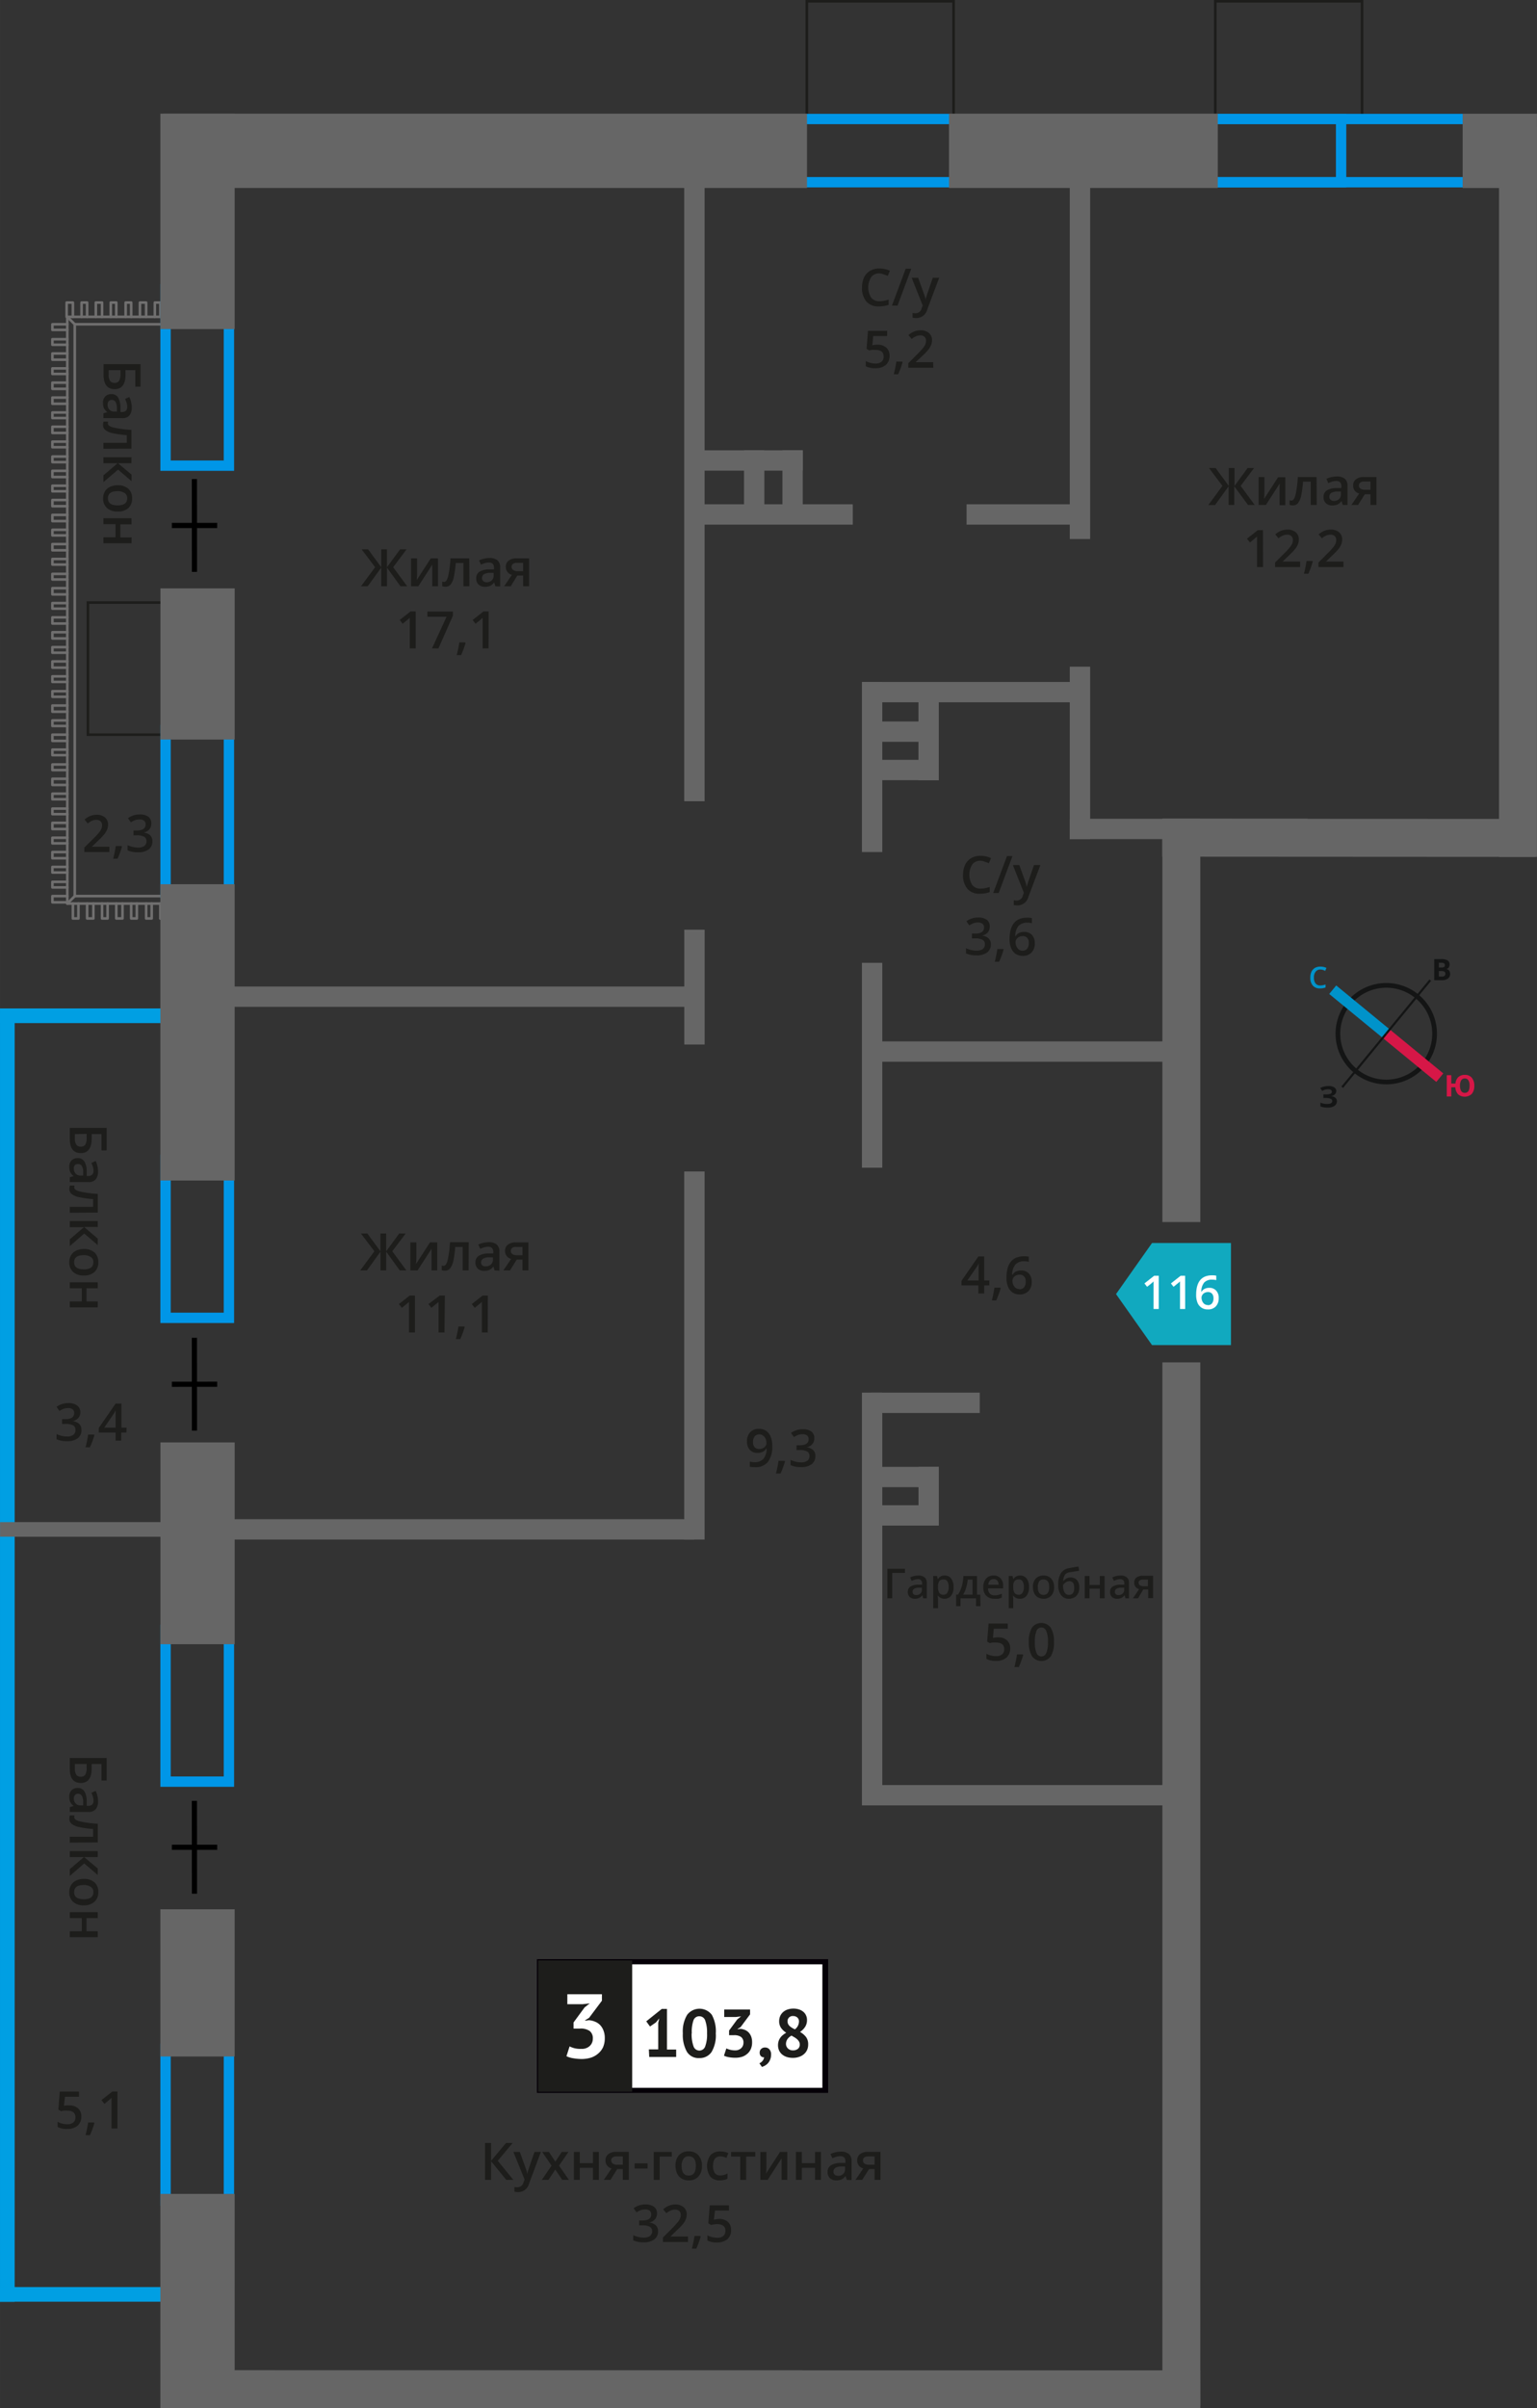 <svg xmlns="http://www.w3.org/2000/svg" width="104.82mm" height="164.21mm" viewBox="0 0 297.12 465.47">
  <rect x="0" y="0" width="297.12" height="465.47" fill="#333333" stroke="none"/>
  <defs>
    <style>
      .cls-1, .cls-12, .cls-13, .cls-14, .cls-2, .cls-3 {
        fill: none;
      }

      .cls-1, .cls-10 {
        stroke: #1d1d1b;
      }

      .cls-1, .cls-12, .cls-13, .cls-14, .cls-2 {
        stroke-miterlimit: 10;
      }

      .cls-1, .cls-10, .cls-3 {
        stroke-width: 0.5px;
      }

      .cls-2 {
        stroke: #000;
      }

      .cls-3 {
        stroke: #706f6f;
        stroke-linecap: round;
        stroke-linejoin: round;
      }

      .cls-4 {
        fill: #0096e7;
      }

      .cls-5 {
        fill: #009fe3;
      }

      .cls-6 {
        fill: #666;
      }

      .cls-10, .cls-7 {
        fill: #1d1d1b;
      }

      .cls-8 {
        fill: #fff;
      }

      .cls-9 {
        fill: #050007;
      }

      .cls-10 {
        stroke-miterlimit: 22.93;
      }

      .cls-11 {
        fill: #11a9bf;
        fill-rule: evenodd;
      }

      .cls-12 {
        stroke: #141515;
        stroke-width: 0.91px;
      }

      .cls-13 {
        stroke: #0093ca;
      }

      .cls-13, .cls-14 {
        stroke-width: 2.13px;
      }

      .cls-14 {
        stroke: #d61747;
      }

      .cls-15 {
        fill: #141515;
      }

      .cls-16 {
        fill: #0093ca;
      }

      .cls-17 {
        fill: #d61747;
      }
    </style>
  </defs>
  <g id="text">
    <g>
      <rect class="cls-1" x="237.73" y="-2.55" width="22.77" height="28.37" transform="translate(237.48 260.75) rotate(-90)"/>
      <rect class="cls-1" x="158.77" y="-2.55" width="22.77" height="28.37" transform="translate(158.52 181.79) rotate(-90)"/>
      <rect class="cls-1" x="12.07" y="121.38" width="25.54" height="15.69" transform="translate(-104.38 154.07) rotate(-90)"/>
      <g>
        <line class="cls-2" x1="37.59" y1="366.01" x2="37.58" y2="348.07"/>
        <line class="cls-2" x1="41.99" y1="357.04" x2="33.22" y2="357.04"/>
      </g>
      <g>
        <line class="cls-2" x1="37.59" y1="276.51" x2="37.58" y2="258.57"/>
        <line class="cls-2" x1="41.99" y1="267.54" x2="33.22" y2="267.55"/>
      </g>
      <g>
        <line class="cls-2" x1="37.59" y1="110.53" x2="37.58" y2="92.59"/>
        <line class="cls-2" x1="41.99" y1="101.56" x2="33.22" y2="101.56"/>
      </g>
      <g>
        <line class="cls-3" x1="31.01" y1="174.64" x2="29.32" y2="174.64"/>
        <line class="cls-3" x1="28.24" y1="174.64" x2="26.45" y2="174.64"/>
        <line class="cls-3" x1="25.37" y1="174.64" x2="23.68" y2="174.64"/>
        <line class="cls-3" x1="22.49" y1="174.64" x2="20.8" y2="174.64"/>
        <line class="cls-3" x1="19.72" y1="174.64" x2="18.04" y2="174.64"/>
        <line class="cls-3" x1="16.85" y1="174.64" x2="15.16" y2="174.64"/>
        <line class="cls-3" x1="14.08" y1="174.64" x2="13.01" y2="174.64"/>
        <polyline class="cls-3" points="13.01 174.4 13.01 174.64 14.45 173.2 31.36 173.2"/>
        <line class="cls-3" x1="13.01" y1="173.2" x2="13.01" y2="171.52"/>
        <line class="cls-3" x1="13.01" y1="170.44" x2="13.01" y2="168.64"/>
        <line class="cls-3" x1="13.01" y1="167.56" x2="13.01" y2="165.88"/>
        <line class="cls-3" x1="13.01" y1="164.68" x2="13.01" y2="163"/>
        <line class="cls-3" x1="13.01" y1="161.92" x2="13.01" y2="160.24"/>
        <line class="cls-3" x1="13.01" y1="159.04" x2="13.01" y2="157.36"/>
        <line class="cls-3" x1="13.01" y1="156.28" x2="13.01" y2="154.48"/>
        <line class="cls-3" x1="13.01" y1="153.4" x2="13.01" y2="151.72"/>
        <line class="cls-3" x1="13.01" y1="150.52" x2="13.01" y2="148.84"/>
        <line class="cls-3" x1="13.01" y1="147.76" x2="13.01" y2="145.96"/>
        <line class="cls-3" x1="13.01" y1="144.88" x2="13.01" y2="143.2"/>
        <line class="cls-3" x1="13.01" y1="142" x2="13.01" y2="140.32"/>
        <line class="cls-3" x1="13.01" y1="139.24" x2="13.01" y2="137.56"/>
        <line class="cls-3" x1="13.01" y1="136.36" x2="13.01" y2="134.68"/>
        <line class="cls-3" x1="13.01" y1="133.6" x2="13.01" y2="131.8"/>
        <line class="cls-3" x1="13.01" y1="130.72" x2="13.01" y2="129.04"/>
        <line class="cls-3" x1="13.01" y1="127.84" x2="13.01" y2="126.16"/>
        <line class="cls-3" x1="13.01" y1="125.08" x2="13.01" y2="123.4"/>
        <line class="cls-3" x1="13.01" y1="122.2" x2="13.01" y2="120.52"/>
        <line class="cls-3" x1="13.01" y1="119.32" x2="13.01" y2="117.64"/>
        <line class="cls-3" x1="13.01" y1="116.56" x2="13.01" y2="114.88"/>
        <line class="cls-3" x1="13.01" y1="113.68" x2="13.01" y2="112"/>
        <line class="cls-3" x1="13.01" y1="110.92" x2="13.01" y2="109.12"/>
        <line class="cls-3" x1="13.01" y1="108.04" x2="13.01" y2="106.36"/>
        <line class="cls-3" x1="13.01" y1="105.16" x2="13.01" y2="103.48"/>
        <line class="cls-3" x1="13.01" y1="102.4" x2="13.01" y2="100.72"/>
        <line class="cls-3" x1="13.01" y1="99.52" x2="13.01" y2="97.84"/>
        <line class="cls-3" x1="13.01" y1="96.64" x2="13.01" y2="94.96"/>
        <line class="cls-3" x1="13.01" y1="93.88" x2="13.01" y2="92.2"/>
        <line class="cls-3" x1="13.01" y1="91" x2="13.01" y2="89.32"/>
        <line class="cls-3" x1="13.01" y1="88.24" x2="13.01" y2="86.44"/>
        <line class="cls-3" x1="13.01" y1="85.36" x2="13.01" y2="83.68"/>
        <line class="cls-3" x1="13.01" y1="82.48" x2="13.01" y2="80.8"/>
        <line class="cls-3" x1="13.01" y1="79.72" x2="13.01" y2="78.04"/>
        <line class="cls-3" x1="13.01" y1="76.84" x2="13.01" y2="75.16"/>
        <line class="cls-3" x1="13.01" y1="73.96" x2="13.01" y2="72.28"/>
        <line class="cls-3" x1="13.01" y1="71.2" x2="13.01" y2="69.52"/>
        <line class="cls-3" x1="13.01" y1="68.32" x2="13.01" y2="66.64"/>
        <line class="cls-3" x1="13.01" y1="65.56" x2="13.01" y2="63.76"/>
        <line class="cls-3" x1="13.01" y1="62.68" x2="13.01" y2="61.24"/>
        <polyline class="cls-3" points="13.01 61.24 14.45 62.68 14.45 173.2"/>
        <line class="cls-3" x1="14.08" y1="61.24" x2="15.76" y2="61.24"/>
        <line class="cls-3" x1="16.85" y1="61.24" x2="18.53" y2="61.24"/>
        <line class="cls-3" x1="19.72" y1="61.24" x2="21.41" y2="61.24"/>
        <line class="cls-3" x1="22.49" y1="61.24" x2="24.28" y2="61.24"/>
        <line class="cls-3" x1="25.37" y1="61.24" x2="27.04" y2="61.24"/>
        <line class="cls-3" x1="28.24" y1="61.24" x2="29.93" y2="61.24"/>
        <line class="cls-3" x1="31.01" y1="61.24" x2="31.37" y2="61.24"/>
        <line class="cls-3" x1="31.37" y1="62.68" x2="14.45" y2="62.68"/>
        <line class="cls-3" x1="31.01" y1="177.52" x2="31.37" y2="177.52"/>
        <polyline class="cls-3" points="31.36 174.64 31 174.64 31 177.52"/>
        <polyline class="cls-3" points="28.25 177.52 29.32 177.52 29.32 174.64 28.25 174.64 28.25 177.52"/>
        <polyline class="cls-3" points="25.36 177.52 26.45 177.52 26.45 174.64 25.36 174.64 25.36 177.52"/>
        <polyline class="cls-3" points="22.48 177.52 23.68 177.52 23.68 174.64 22.48 174.64 22.48 177.52"/>
        <polyline class="cls-3" points="19.73 177.52 20.8 177.52 20.8 174.64 19.73 174.64 19.73 177.52"/>
        <polyline class="cls-3" points="16.84 177.52 18.05 177.52 18.05 174.64 16.84 174.64 16.84 177.52"/>
        <polyline class="cls-3" points="14.09 177.52 15.16 177.52 15.16 174.64 14.09 174.64 14.09 177.52"/>
        <polyline class="cls-3" points="10.13 173.2 10.13 174.4 13.01 174.4 13.01 173.2 10.13 173.2"/>
        <polyline class="cls-3" points="10.13 170.44 10.13 171.52 13.01 171.52 13.01 170.44 10.13 170.44"/>
        <polyline class="cls-3" points="10.13 167.56 10.13 168.64 13.01 168.64 13.01 167.56 10.13 167.56"/>
        <polyline class="cls-3" points="10.13 164.68 10.13 165.88 13.01 165.88 13.01 164.68 10.13 164.68"/>
        <polyline class="cls-3" points="10.13 161.92 10.13 163 13.01 163 13.01 161.92 10.13 161.92"/>
        <polyline class="cls-3" points="10.13 159.04 10.13 160.24 13.01 160.24 13.01 159.04 10.13 159.04"/>
        <polyline class="cls-3" points="10.13 156.28 10.13 157.36 13.01 157.36 13.01 156.28 10.13 156.28"/>
        <polyline class="cls-3" points="10.13 153.4 10.13 154.48 13.01 154.48 13.01 153.4 10.13 153.4"/>
        <polyline class="cls-3" points="10.13 150.52 10.13 151.72 13.01 151.72 13.01 150.52 10.13 150.52"/>
        <polyline class="cls-3" points="10.13 147.76 10.13 148.84 13.01 148.84 13.01 147.76 10.13 147.76"/>
        <polyline class="cls-3" points="10.13 144.88 10.13 145.96 13.01 145.96 13.01 144.88 10.13 144.88"/>
        <polyline class="cls-3" points="10.13 142 10.13 143.2 13.01 143.2 13.01 142 10.13 142"/>
        <polyline class="cls-3" points="10.13 139.24 10.13 140.32 13.01 140.32 13.01 139.24 10.13 139.24"/>
        <polyline class="cls-3" points="10.13 136.36 10.13 137.56 13.01 137.56 13.01 136.36 10.13 136.36"/>
        <polyline class="cls-3" points="10.13 133.6 10.13 134.68 13.01 134.68 13.01 133.6 10.13 133.6"/>
        <polyline class="cls-3" points="10.13 130.72 10.13 131.8 13.01 131.8 13.01 130.72 10.13 130.72"/>
        <polyline class="cls-3" points="10.13 127.84 10.13 129.04 13.01 129.04 13.01 127.84 10.13 127.84"/>
        <polyline class="cls-3" points="10.13 125.08 10.13 126.16 13.01 126.16 13.01 125.08 10.13 125.08"/>
        <polyline class="cls-3" points="10.13 122.2 10.13 123.4 13.01 123.4 13.01 122.2 10.13 122.2"/>
        <polyline class="cls-3" points="10.13 119.32 10.13 120.52 13.01 120.52 13.01 119.32 10.13 119.32"/>
        <polyline class="cls-3" points="10.13 116.56 10.13 117.64 13.01 117.64 13.01 116.56 10.13 116.56"/>
        <polyline class="cls-3" points="10.13 113.68 10.13 114.88 13.01 114.88 13.01 113.68 10.13 113.68"/>
        <polyline class="cls-3" points="10.13 110.92 10.13 112 13.01 112 13.01 110.92 10.13 110.92"/>
        <polyline class="cls-3" points="10.13 108.04 10.13 109.12 13.01 109.12 13.01 108.04 10.13 108.04"/>
        <polyline class="cls-3" points="10.13 105.16 10.13 106.36 13.01 106.36 13.01 105.16 10.13 105.16"/>
        <polyline class="cls-3" points="10.13 102.4 10.13 103.48 13.01 103.48 13.01 102.4 10.13 102.4"/>
        <polyline class="cls-3" points="10.13 99.52 10.13 100.72 13.01 100.72 13.01 99.52 10.13 99.52"/>
        <polyline class="cls-3" points="10.13 96.64 10.13 97.84 13.01 97.84 13.01 96.64 10.13 96.64"/>
        <polyline class="cls-3" points="10.13 93.88 10.13 94.96 13.01 94.96 13.01 93.88 10.13 93.88"/>
        <polyline class="cls-3" points="10.13 91 10.13 92.2 13.01 92.2 13.01 91 10.13 91"/>
        <polyline class="cls-3" points="10.13 88.24 10.13 89.32 13.01 89.32 13.01 88.24 10.13 88.24"/>
        <polyline class="cls-3" points="10.13 85.36 10.13 86.44 13.01 86.44 13.01 85.36 10.13 85.36"/>
        <polyline class="cls-3" points="10.13 82.48 10.13 83.68 13.01 83.68 13.01 82.48 10.13 82.48"/>
        <polyline class="cls-3" points="10.13 79.72 10.13 80.8 13.01 80.8 13.01 79.72 10.13 79.72"/>
        <polyline class="cls-3" points="10.13 76.84 10.13 78.04 13.01 78.04 13.01 76.84 10.13 76.84"/>
        <polyline class="cls-3" points="10.13 73.96 10.13 75.16 13.01 75.16 13.01 73.96 10.13 73.96"/>
        <polyline class="cls-3" points="10.13 71.2 10.13 72.28 13.01 72.28 13.01 71.2 10.13 71.2"/>
        <polyline class="cls-3" points="10.13 68.32 10.13 69.52 13.01 69.52 13.01 68.32 10.13 68.32"/>
        <polyline class="cls-3" points="10.13 65.56 10.13 66.64 13.01 66.64 13.01 65.56 10.13 65.56"/>
        <polyline class="cls-3" points="10.13 62.68 10.13 63.76 13.01 63.76 13.01 62.68 10.13 62.68"/>
        <polyline class="cls-3" points="14.09 58.48 12.88 58.48 12.88 61.24 14.09 61.24 14.09 58.48"/>
        <polyline class="cls-3" points="16.84 58.48 15.77 58.48 15.77 61.24 16.84 61.24 16.84 58.48"/>
        <polyline class="cls-3" points="19.73 58.48 18.52 58.48 18.52 61.24 19.73 61.24 19.73 58.48"/>
        <polyline class="cls-3" points="22.48 58.48 21.41 58.48 21.41 61.24 22.48 61.24 22.48 58.48"/>
        <polyline class="cls-3" points="25.36 58.48 24.29 58.48 24.29 61.24 25.36 61.24 25.36 58.48"/>
        <polyline class="cls-3" points="28.25 58.48 27.05 58.48 27.05 61.24 28.25 61.24 28.25 58.48"/>
        <polyline class="cls-3" points="31 58.48 29.93 58.48 29.93 61.24 31 61.24 31 58.48"/>
      </g>
      <path class="cls-4" d="M283.51,24V34.22h-50.8V24h50.8m2-2h-54.8V36.22h54.8V22Z"/>
      <path class="cls-4" d="M188.2,24V34.22h-41V24h41m2-2h-45V36.22h45V22Z"/>
      <rect class="cls-5" x="16.72" y="425.32" width="2.83" height="36.28" transform="translate(-425.32 461.59) rotate(-90)"/>
      <rect class="cls-5" y="195.89" width="2.83" height="249"/>
      <rect class="cls-5" x="16.72" y="178.18" width="2.83" height="36.28" transform="translate(-178.18 214.46) rotate(-90)"/>
      <path class="cls-4" d="M258.25,24V34.22H232.71V24h25.54m2-2H230.71V36.22h29.54V22Z"/>
      <path class="cls-4" d="M43.25,316v27.35H33V316H43.25m2-2H31v31.35H45.25V314Z"/>
      <path class="cls-4" d="M43.25,397v27.35H33V397H43.25m2-2H31v31.35H45.25V395Z"/>
      <path class="cls-4" d="M43.25,56.89V89H33V56.89H43.25m2-2H31V91H45.25V54.89Z"/>
      <path class="cls-4" d="M43.25,225.17v28.54H33V225.17H43.25m2-2H31v32.54H45.25V223.17Z"/>
      <path class="cls-4" d="M43.25,142.1v29.55H33V142.1H43.25m2-2H31v33.55H45.25V140.1Z"/>
      <rect class="cls-6" x="222.93" y="91.43" width="141.04" height="7.33" transform="translate(388.54 -198.35) rotate(90)"/>
      <rect class="cls-6" x="189.38" y="193.56" width="77.95" height="7.33" transform="translate(425.59 -31.13) rotate(90)"/>
      <rect class="cls-6" x="127.5" y="360.51" width="201.72" height="7.33" transform="matrix(0, 1, -1, 0, 592.54, 135.82)"/>
      <polygon class="cls-6" points="224.69 158.25 296.85 158.28 296.85 165.62 224.69 165.58 224.69 158.25"/>
      <polygon class="cls-6" points="38.19 458.11 232.01 458.14 232.03 465.47 38.2 465.44 38.19 458.11"/>
      <rect class="cls-6" x="183.44" y="21.98" width="51.96" height="14.36" transform="translate(418.85 58.31) rotate(180)"/>
      <rect class="cls-6" x="31.53" y="21.98" width="124.48" height="14.36" transform="translate(187.53 58.31) rotate(180)"/>
      <rect class="cls-6" x="17.37" y="35.61" width="41.64" height="14.36" transform="translate(-4.61 80.98) rotate(-90)"/>
      <rect class="cls-6" x="23.57" y="121.14" width="29.22" height="14.36" transform="translate(-90.13 166.51) rotate(-90)"/>
      <rect class="cls-6" x="9.55" y="192.35" width="57.27" height="14.36" transform="translate(-161.35 237.72) rotate(-90)"/>
      <rect class="cls-6" x="23.95" y="376.06" width="28.46" height="14.36" transform="translate(-345.06 421.43) rotate(-90)"/>
      <rect class="cls-6" x="17.47" y="437.57" width="41.44" height="14.36" transform="translate(-406.57 482.94) rotate(-90)"/>
      <rect class="cls-6" x="18.69" y="291.12" width="39" height="14.36" transform="translate(-260.11 336.48) rotate(-90)"/>
      <rect class="cls-6" x="282.75" y="21.97" width="14.36" height="14.36" transform="translate(260.78 319.09) rotate(-90)"/>
      <rect class="cls-6" x="152.15" y="146.27" width="32.88" height="3.94" transform="translate(20.35 316.83) rotate(-90)"/>
      <rect class="cls-6" x="148.79" y="203.93" width="39.6" height="3.94" transform="translate(-37.31 374.48) rotate(-90)"/>
      <rect class="cls-6" x="128.7" y="307.09" width="79.77" height="3.94" transform="translate(-140.47 477.64) rotate(-90)"/>
      <rect class="cls-6" x="173.85" y="67.29" width="69.83" height="3.94" transform="translate(139.51 278.03) rotate(-90)"/>
      <rect class="cls-6" x="192.1" y="143.55" width="33.32" height="3.94" transform="translate(354.29 -63.24) rotate(90)"/>
      <rect class="cls-6" x="73.98" y="92.64" width="120.51" height="3.94" transform="translate(39.63 228.84) rotate(-90)"/>
      <rect class="cls-6" x="123.14" y="188.82" width="22.19" height="3.94" transform="translate(-56.54 325.02) rotate(-90)"/>
      <rect class="cls-6" x="98.67" y="260.03" width="71.14" height="3.94" transform="translate(-127.76 396.23) rotate(-90)"/>
      <rect class="cls-6" x="168.33" y="131.8" width="42.08" height="3.93" transform="translate(378.73 267.54) rotate(180)"/>
      <rect class="cls-6" x="168.33" y="269.17" width="21.08" height="3.93" transform="translate(357.73 542.27) rotate(180)"/>
      <g>
        <rect class="cls-6" x="168.33" y="283.51" width="13.16" height="3.93" transform="translate(349.81 570.95) rotate(180)"/>
        <rect class="cls-6" x="168.33" y="290.92" width="13.16" height="3.93" transform="translate(349.81 585.78) rotate(180)"/>
        <rect class="cls-6" x="173.84" y="287.22" width="11.35" height="3.93" transform="translate(-109.66 468.7) rotate(-90)"/>
      </g>
      <rect class="cls-6" x="139.22" y="91.65" width="13.16" height="3.93" transform="translate(239.41 -52.18) rotate(90)"/>
      <rect class="cls-6" x="146.63" y="91.65" width="13.16" height="3.93" transform="translate(246.83 -59.6) rotate(90)"/>
      <rect class="cls-6" x="135.28" y="87.03" width="19.89" height="3.93" transform="translate(290.46 178) rotate(-180)"/>
      <rect class="cls-6" x="168.33" y="139.44" width="13.16" height="3.93" transform="translate(349.81 282.82) rotate(180)"/>
      <rect class="cls-6" x="168.33" y="146.86" width="13.16" height="3.93" transform="translate(349.81 297.65) rotate(180)"/>
      <rect class="cls-6" x="171.24" y="140.54" width="16.56" height="3.93" transform="translate(37.01 322.03) rotate(-90)"/>
      <rect class="cls-6" x="206.8" y="158.25" width="46.01" height="3.93" transform="translate(459.6 320.43) rotate(180)"/>
      <rect class="cls-6" x="168.33" y="201.28" width="61.29" height="3.93" transform="translate(397.94 406.49) rotate(180)"/>
      <rect class="cls-6" x="168.33" y="345" width="61.29" height="3.93" transform="translate(397.94 693.94) rotate(180)"/>
      <rect class="cls-6" x="40.72" y="190.67" width="93.47" height="3.93" transform="translate(174.9 385.27) rotate(180)"/>
      <rect class="cls-6" x="40.72" y="293.63" width="93.47" height="3.93" transform="translate(174.9 591.19) rotate(180)"/>
      <rect class="cls-6" x="186.86" y="97.46" width="21.45" height="3.93" transform="translate(395.16 198.86) rotate(180)"/>
      <rect class="cls-6" x="133.88" y="97.46" width="30.97" height="3.93" transform="translate(298.73 198.86) rotate(180)"/>
      <rect class="cls-6" x="16.73" y="277.46" width="2.83" height="36.29" transform="translate(313.76 277.46) rotate(90)"/>
      <g>
        <path class="cls-7" d="M21.14,164.68H16.3v-.87L18.14,162a12.31,12.31,0,0,0,1.08-1.19,2.72,2.72,0,0,0,.39-.65,1.84,1.84,0,0,0,.12-.66,1,1,0,0,0-.29-.76,1.08,1.08,0,0,0-.8-.28,2.13,2.13,0,0,0-.79.15,3.53,3.53,0,0,0-.89.55l-.62-.76a3.86,3.86,0,0,1,1.16-.71,3.35,3.35,0,0,1,1.19-.21,2.34,2.34,0,0,1,1.6.52,1.74,1.74,0,0,1,.6,1.4,2.53,2.53,0,0,1-.17.91,4.3,4.3,0,0,1-.53.9,12.42,12.42,0,0,1-1.2,1.25l-1.24,1.2v0h3.39Z"/>
        <path class="cls-7" d="M23.58,163.63a15.79,15.79,0,0,1-.86,2.34h-.84c.22-.88.39-1.7.5-2.45h1.13Z"/>
        <path class="cls-7" d="M29.25,159.18a1.63,1.63,0,0,1-.4,1.13,2,2,0,0,1-1.11.61v0a2.19,2.19,0,0,1,1.29.53,1.52,1.52,0,0,1,.43,1.14,1.89,1.89,0,0,1-.73,1.59,3.34,3.34,0,0,1-2.07.55,4.61,4.61,0,0,1-2-.38v-1a5,5,0,0,0,1,.35,4.3,4.3,0,0,0,1,.12,2.09,2.09,0,0,0,1.24-.31,1.12,1.12,0,0,0,.41-.95.91.91,0,0,0-.45-.84,2.92,2.92,0,0,0-1.43-.27h-.62v-.93h.63c1.14,0,1.71-.4,1.71-1.18a.86.86,0,0,0-.3-.71,1.32,1.32,0,0,0-.88-.25,2.88,2.88,0,0,0-.78.11,3.9,3.9,0,0,0-.89.45l-.56-.8a3.73,3.73,0,0,1,2.28-.72,2.69,2.69,0,0,1,1.68.46A1.52,1.52,0,0,1,29.25,159.18Z"/>
      </g>
      <g>
        <path class="cls-7" d="M15.53,272.94a1.67,1.67,0,0,1-.39,1.13,2.07,2.07,0,0,1-1.12.61v0a2.14,2.14,0,0,1,1.29.53,1.52,1.52,0,0,1,.43,1.14A1.89,1.89,0,0,1,15,278a3.34,3.34,0,0,1-2.07.55,4.64,4.64,0,0,1-2-.38v-1a5,5,0,0,0,1,.35,4.3,4.3,0,0,0,1,.12,2.09,2.09,0,0,0,1.24-.31,1.12,1.12,0,0,0,.41-1,.91.91,0,0,0-.45-.84,2.92,2.92,0,0,0-1.43-.27H12v-.93h.63c1.14,0,1.71-.4,1.71-1.19a.85.85,0,0,0-.3-.7,1.32,1.32,0,0,0-.88-.25,2.88,2.88,0,0,0-.78.11,3.9,3.9,0,0,0-.89.45l-.56-.8a3.78,3.78,0,0,1,2.28-.72,2.74,2.74,0,0,1,1.69.46A1.53,1.53,0,0,1,15.53,272.94Z"/>
        <path class="cls-7" d="M18.24,277.39a15.79,15.79,0,0,1-.86,2.34h-.84a25,25,0,0,0,.5-2.46h1.13Z"/>
        <path class="cls-7" d="M24.43,276.88h-1v1.56H22.35v-1.56H19.09V276l3.26-4.72h1.12v4.65h1Zm-2.08-.95v-1.79c0-.64,0-1.17,0-1.57h0a5.43,5.43,0,0,1-.43.78l-1.77,2.58Z"/>
      </g>
      <g>
        <path class="cls-7" d="M13.38,406.93a2.45,2.45,0,0,1,1.71.57,2,2,0,0,1,.63,1.56,2.29,2.29,0,0,1-.71,1.78,3,3,0,0,1-2,.64,3.85,3.85,0,0,1-1.88-.38v-1a3.92,3.92,0,0,0,.91.35,4.19,4.19,0,0,0,.95.12,1.82,1.82,0,0,0,1.19-.35,1.25,1.25,0,0,0,.4-1c0-.86-.54-1.28-1.63-1.28a4.43,4.43,0,0,0-.57,0c-.22,0-.42.07-.59.11l-.51-.31.27-3.48h3.71v1h-2.7L12.36,407l.42-.07A3.47,3.47,0,0,1,13.38,406.93Z"/>
        <path class="cls-7" d="M18.24,410.34a15.79,15.79,0,0,1-.86,2.34h-.84a25,25,0,0,0,.5-2.46h1.13Z"/>
        <path class="cls-7" d="M22.71,411.39H21.56v-4.61c0-.55,0-1,0-1.31-.07.08-.17.16-.28.26l-1.09.9-.58-.73,2.1-1.65h1Z"/>
      </g>
      <g>
        <path class="cls-7" d="M22.17,75.21c-1.43,0-2.15-.92-2.15-2.76V70.38h7.14v4.35h-1V71.54h-1.9v.85C24.26,74.27,23.57,75.21,22.17,75.21ZM21,71.54v.84a2.2,2.2,0,0,0,.27,1.23,1,1,0,0,0,.89.39.93.93,0,0,0,.85-.39,2.54,2.54,0,0,0,.27-1.37v-.7Z"/>
        <path class="cls-7" d="M20,79.88l.76-.23v0a2.26,2.26,0,0,1-.68-.78,2.68,2.68,0,0,1-.17-1,1.7,1.7,0,0,1,.43-1.24,1.58,1.58,0,0,1,1.21-.45,1.43,1.43,0,0,1,1.26.62,3.68,3.68,0,0,1,.47,1.89l0,.94h.28a1.11,1.11,0,0,0,.78-.25,1,1,0,0,0,.25-.75,2.61,2.61,0,0,0-.12-.79,5.29,5.29,0,0,0-.29-.73l.82-.37a3.65,3.65,0,0,1,.35,1,4.37,4.37,0,0,1,.12,1,2.34,2.34,0,0,1-.45,1.56,1.76,1.76,0,0,1-1.41.52H20Zm.79-1.71a1.44,1.44,0,0,0,.34,1,1.29,1.29,0,0,0,1,.38h.47l0-.7a2.41,2.41,0,0,0-.27-1.18.84.84,0,0,0-.74-.37.75.75,0,0,0-.56.22A.92.92,0,0,0,20.81,78.17Z"/>
        <path class="cls-7" d="M20,86.74V85.59h4.51V84.1a19.26,19.26,0,0,1-2.72-.37,3.58,3.58,0,0,1-1.42-.61,1.2,1.2,0,0,1-.45-1,1.67,1.67,0,0,1,.1-.63h.9a1.21,1.21,0,0,0-.07.37c0,.33.38.59,1.12.78a21.49,21.49,0,0,0,3.44.45v3.62Z"/>
        <path class="cls-7" d="M25.43,91.73V93l-2.61-2.23L20,93.18V91.87l2.74-2.34H20V88.38h5.41v1.15H22.8Z"/>
        <path class="cls-7" d="M22.73,98.86a2.89,2.89,0,0,1-2.06-.68,2.41,2.41,0,0,1-.74-1.89A2.53,2.53,0,0,1,20.27,95a2.25,2.25,0,0,1,1-.9,3.46,3.46,0,0,1,1.48-.31,3,3,0,0,1,2.05.67,2.43,2.43,0,0,1,.74,1.9,2.39,2.39,0,0,1-.75,1.86A2.89,2.89,0,0,1,22.73,98.86Zm0-3.93c-1.24,0-1.87.46-1.87,1.38s.63,1.37,1.87,1.37,1.86-.46,1.86-1.38a1.15,1.15,0,0,0-.48-1A2.43,2.43,0,0,0,22.73,94.93Z"/>
        <path class="cls-7" d="M25.43,101.33H23.26v2.54h2.17V105H20v-1.15h2.33v-2.54H20v-1.15h5.41Z"/>
      </g>
      <g>
        <path class="cls-7" d="M15.63,222.87c-1.43,0-2.14-.92-2.14-2.76V218h7.13v4.35h-1V219.2h-1.9v.85C17.72,221.93,17,222.87,15.63,222.87Zm-1.16-3.67V220a2.2,2.2,0,0,0,.27,1.23,1,1,0,0,0,.89.39,1,1,0,0,0,.86-.39,2.66,2.66,0,0,0,.26-1.37v-.7Z"/>
        <path class="cls-7" d="M13.49,227.54l.75-.23v0a2.22,2.22,0,0,1-.67-.78,2.49,2.49,0,0,1-.18-1,1.7,1.7,0,0,1,.43-1.24,1.58,1.58,0,0,1,1.21-.45,1.43,1.43,0,0,1,1.26.62,3.58,3.58,0,0,1,.47,1.89l0,.94h.28a1.11,1.11,0,0,0,.78-.25,1,1,0,0,0,.25-.75,2.61,2.61,0,0,0-.12-.79,4.27,4.27,0,0,0-.29-.73l.83-.38a4.28,4.28,0,0,1,.34,1,4.37,4.37,0,0,1,.12,1,2.34,2.34,0,0,1-.45,1.56,1.76,1.76,0,0,1-1.41.52H13.49Zm.78-1.71a1.41,1.41,0,0,0,.35,1,1.27,1.27,0,0,0,1,.38h.46l0-.7a2.3,2.3,0,0,0-.27-1.18A.84.84,0,0,0,15,225a.75.75,0,0,0-.56.22A.92.92,0,0,0,14.27,225.83Z"/>
        <path class="cls-7" d="M13.49,234.4v-1.15H18v-1.49a19.26,19.26,0,0,1-2.72-.37,3.58,3.58,0,0,1-1.42-.61,1.2,1.2,0,0,1-.45-1,1.48,1.48,0,0,1,.11-.63h.89a1.13,1.13,0,0,0-.06.36c0,.34.37.6,1.12.79a21.16,21.16,0,0,0,3.43.45v3.62Z"/>
        <path class="cls-7" d="M18.89,239.39v1.26l-2.61-2.23-2.79,2.42v-1.31l2.73-2.34H13.49V236h5.4v1.15H16.26Z"/>
        <path class="cls-7" d="M16.19,246.52a2.89,2.89,0,0,1-2.06-.68,2.44,2.44,0,0,1-.74-1.89,2.53,2.53,0,0,1,.34-1.33,2.25,2.25,0,0,1,1-.9,3.32,3.32,0,0,1,1.48-.31,3,3,0,0,1,2.06.67A2.46,2.46,0,0,1,19,244a2.4,2.4,0,0,1-.75,1.86A2.94,2.94,0,0,1,16.19,246.52Zm0-3.93q-1.86,0-1.86,1.38c0,.91.62,1.37,1.86,1.37s1.86-.46,1.86-1.38a1.15,1.15,0,0,0-.48-1A2.43,2.43,0,0,0,16.19,242.59Z"/>
        <path class="cls-7" d="M18.89,249H16.72v2.54h2.17v1.15h-5.4v-1.15h2.32V249H13.49v-1.15h5.4Z"/>
      </g>
      <g>
        <path class="cls-7" d="M15.63,344.61c-1.43,0-2.14-.92-2.14-2.76v-2.07h7.13v4.35h-1v-3.19h-1.9v.85C17.72,343.67,17,344.61,15.63,344.61Zm-1.16-3.67v.84a2.2,2.2,0,0,0,.27,1.23,1,1,0,0,0,.89.39,1,1,0,0,0,.86-.39,2.66,2.66,0,0,0,.26-1.37v-.7Z"/>
        <path class="cls-7" d="M13.49,349.28l.75-.23v0a2.22,2.22,0,0,1-.67-.78,2.49,2.49,0,0,1-.18-1,1.7,1.7,0,0,1,.43-1.24,1.58,1.58,0,0,1,1.21-.45,1.43,1.43,0,0,1,1.26.62,3.58,3.58,0,0,1,.47,1.89l0,.94h.28a1.11,1.11,0,0,0,.78-.25,1,1,0,0,0,.25-.75,2.61,2.61,0,0,0-.12-.79,4.27,4.27,0,0,0-.29-.73l.83-.38a4.28,4.28,0,0,1,.34,1,4.37,4.37,0,0,1,.12,1,2.34,2.34,0,0,1-.45,1.56,1.76,1.76,0,0,1-1.41.52H13.49Zm.78-1.71a1.41,1.41,0,0,0,.35,1,1.27,1.27,0,0,0,1,.38h.46l0-.7a2.3,2.3,0,0,0-.27-1.18.84.84,0,0,0-.74-.37.75.75,0,0,0-.56.22A.92.92,0,0,0,14.27,347.57Z"/>
        <path class="cls-7" d="M13.49,356.14V355H18V353.5a19.26,19.26,0,0,1-2.72-.37,3.58,3.58,0,0,1-1.42-.61,1.2,1.2,0,0,1-.45-1,1.48,1.48,0,0,1,.11-.63h.89a1.13,1.13,0,0,0-.06.36c0,.34.37.6,1.12.79a21.16,21.16,0,0,0,3.43.45v3.62Z"/>
        <path class="cls-7" d="M18.89,361.13v1.26l-2.61-2.23-2.79,2.42v-1.31l2.73-2.34H13.49v-1.15h5.4v1.15H16.26Z"/>
        <path class="cls-7" d="M16.19,368.26a2.89,2.89,0,0,1-2.06-.68,2.44,2.44,0,0,1-.74-1.89,2.53,2.53,0,0,1,.34-1.33,2.25,2.25,0,0,1,1-.9,3.32,3.32,0,0,1,1.48-.31,3,3,0,0,1,2.06.67,2.46,2.46,0,0,1,.73,1.9,2.4,2.4,0,0,1-.75,1.86A2.94,2.94,0,0,1,16.19,368.26Zm0-3.93q-1.86,0-1.86,1.38c0,.91.62,1.37,1.86,1.37s1.86-.46,1.86-1.38a1.15,1.15,0,0,0-.48-1A2.43,2.43,0,0,0,16.19,364.33Z"/>
        <path class="cls-7" d="M18.89,370.73H16.72v2.54h2.17v1.15h-5.4v-1.15h2.32v-2.54H13.49v-1.15h5.4Z"/>
      </g>
      <g>
        <path class="cls-7" d="M72.37,241.84l-2.61-3.44H71l2.54,3.45V238.4h1.11v3.45l2.53-3.45h1.25l-2.6,3.44,2.72,3.7H77.27l-2.61-3.62v3.62H73.55v-3.62l-2.61,3.62h-1.3Z"/>
        <path class="cls-7" d="M80.49,240.13v2.77c0,.33,0,.8-.08,1.42l2.71-4.19h1.4v5.41h-1.1v-2.72c0-.15,0-.4,0-.73s0-.58,0-.73l-2.7,4.18h-1.4v-5.41Z"/>
        <path class="cls-7" d="M90.59,245.54H89.44V241H88a19.26,19.26,0,0,1-.37,2.72,3.58,3.58,0,0,1-.61,1.42,1.2,1.2,0,0,1-1,.45,1.67,1.67,0,0,1-.63-.1v-.9a1.15,1.15,0,0,0,.36.07c.34,0,.6-.38.79-1.13a21.16,21.16,0,0,0,.45-3.43h3.62Z"/>
        <path class="cls-7" d="M95.61,245.54l-.23-.76h0a2.12,2.12,0,0,1-.78.67,2.49,2.49,0,0,1-1,.18,1.7,1.7,0,0,1-1.24-.43,1.58,1.58,0,0,1-.45-1.21,1.43,1.43,0,0,1,.62-1.26,3.58,3.58,0,0,1,1.89-.47l.94,0V242a1.11,1.11,0,0,0-.25-.78,1,1,0,0,0-.75-.25,2.61,2.61,0,0,0-.79.12,4.27,4.27,0,0,0-.73.29l-.38-.82a3.86,3.86,0,0,1,1-.35,4.37,4.37,0,0,1,1-.12,2.34,2.34,0,0,1,1.56.45,1.76,1.76,0,0,1,.52,1.41v3.64Zm-1.71-.79a1.41,1.41,0,0,0,1-.35,1.25,1.25,0,0,0,.38-1V243l-.7,0a2.41,2.41,0,0,0-1.18.27A.84.84,0,0,0,93,244a.75.75,0,0,0,.22.56A.92.92,0,0,0,93.9,244.75Z"/>
        <path class="cls-7" d="M98.59,245.54H97.3l1.51-2.22a1.55,1.55,0,0,1-1.18-1.55,1.44,1.44,0,0,1,.55-1.2,2.35,2.35,0,0,1,1.5-.44h2.46v5.41H101v-2.08H99.89Zm.16-3.76a.7.7,0,0,0,.32.62,1.49,1.49,0,0,0,.84.21H101V241H99.73a1.16,1.16,0,0,0-.72.2A.71.71,0,0,0,98.75,241.78Z"/>
        <path class="cls-7" d="M80.21,257.54H79.06v-4.61c0-.55,0-1,0-1.31l-.28.26-1.09.89-.58-.72,2.1-1.65h1Z"/>
        <path class="cls-7" d="M85.92,257.54H84.77v-4.61c0-.55,0-1,0-1.31l-.28.26-1.09.89-.58-.72L85,250.4h1Z"/>
        <path class="cls-7" d="M89.83,256.49a17.88,17.88,0,0,1-.86,2.33h-.85a21.94,21.94,0,0,0,.51-2.45h1.12Z"/>
        <path class="cls-7" d="M94.29,257.54H93.15v-4.61c0-.55,0-1,0-1.31l-.28.26-1.1.89-.57-.72,2.1-1.65h1Z"/>
      </g>
      <g>
        <path class="cls-7" d="M174.94,303.21v.8h-2.46v4.91h-.93v-5.71Z"/>
        <path class="cls-7" d="M178.47,308.92l-.18-.6h0a1.74,1.74,0,0,1-.63.53,1.89,1.89,0,0,1-.81.15,1.38,1.38,0,0,1-1-.35,1.28,1.28,0,0,1-.36-1,1.15,1.15,0,0,1,.5-1,2.83,2.83,0,0,1,1.51-.37l.75,0v-.23a.85.85,0,0,0-.2-.62.74.74,0,0,0-.59-.21,1.91,1.91,0,0,0-.64.1,4.24,4.24,0,0,0-.59.23l-.29-.66a3.5,3.5,0,0,1,.77-.28,3.66,3.66,0,0,1,.78-.09,1.86,1.86,0,0,1,1.25.36,1.4,1.4,0,0,1,.42,1.13v2.91Zm-1.37-.63a1.13,1.13,0,0,0,.81-.28,1,1,0,0,0,.3-.78v-.37l-.55,0a1.84,1.84,0,0,0-.95.22.65.65,0,0,0-.29.59.57.57,0,0,0,.17.44A.71.71,0,0,0,177.1,308.29Z"/>
        <path class="cls-7" d="M182.6,309a1.51,1.51,0,0,1-1.27-.59h-.06q.06.54.06.66v1.77h-.92V304.6h.74c0,.08.07.27.13.58h.05a1.42,1.42,0,0,1,1.29-.66,1.48,1.48,0,0,1,1.26.59,2.62,2.62,0,0,1,.45,1.64,2.59,2.59,0,0,1-.46,1.65A1.52,1.52,0,0,1,182.6,309Zm-.22-3.73a1,1,0,0,0-.8.32,1.63,1.63,0,0,0-.25,1v.14a2,2,0,0,0,.25,1.14.92.92,0,0,0,.81.36.83.83,0,0,0,.74-.39,2.08,2.08,0,0,0,.26-1.12,2,2,0,0,0-.26-1.1A.85.85,0,0,0,182.38,305.27Z"/>
        <path class="cls-7" d="M189.54,310.44h-.86v-1.52h-3v1.52h-.85v-2.23h.36a5.63,5.63,0,0,0,.73-1.6,8.45,8.45,0,0,0,.32-2h2.63v3.61h.63ZM188,308.21V305.3h-.93a7.85,7.85,0,0,1-.31,1.59,5.4,5.4,0,0,1-.57,1.32Z"/>
        <path class="cls-7" d="M192.23,309a2.1,2.1,0,0,1-1.58-.59,2.22,2.22,0,0,1-.57-1.62,2.48,2.48,0,0,1,.53-1.67,1.82,1.82,0,0,1,1.45-.6,1.76,1.76,0,0,1,1.35.52,2,2,0,0,1,.5,1.43V307H191a1.37,1.37,0,0,0,.34,1,1.15,1.15,0,0,0,.9.34,3.23,3.23,0,0,0,.71-.07,4,4,0,0,0,.71-.24v.74a2.87,2.87,0,0,1-.68.23A4.52,4.52,0,0,1,192.23,309Zm-.17-3.79a.93.93,0,0,0-.7.28,1.36,1.36,0,0,0-.32.81h2a1.19,1.19,0,0,0-.25-.81A.91.91,0,0,0,192.06,305.21Z"/>
        <path class="cls-7" d="M197.14,309a1.51,1.51,0,0,1-1.27-.59h-.06q.06.54.06.66v1.77H195V304.6h.74c0,.08.07.27.13.58h.05a1.42,1.42,0,0,1,1.29-.66,1.5,1.5,0,0,1,1.26.59,2.62,2.62,0,0,1,.45,1.64,2.65,2.65,0,0,1-.46,1.65A1.52,1.52,0,0,1,197.14,309Zm-.22-3.73a1,1,0,0,0-.8.32,1.63,1.63,0,0,0-.25,1v.14a2,2,0,0,0,.25,1.14.91.91,0,0,0,.81.36.83.83,0,0,0,.74-.39,2.08,2.08,0,0,0,.26-1.12,2,2,0,0,0-.26-1.1A.85.85,0,0,0,196.92,305.27Z"/>
        <path class="cls-7" d="M203.77,306.75a2.3,2.3,0,0,1-.55,1.65,1.92,1.92,0,0,1-1.51.6,2.11,2.11,0,0,1-1.07-.28,1.74,1.74,0,0,1-.71-.78,2.64,2.64,0,0,1-.25-1.19,2.33,2.33,0,0,1,.53-1.64,2,2,0,0,1,1.52-.59,1.92,1.92,0,0,1,1.49.6A2.36,2.36,0,0,1,203.77,306.75Zm-3.15,0q0,1.5,1.11,1.5c.73,0,1.09-.5,1.09-1.5s-.37-1.48-1.1-1.48a.94.94,0,0,0-.84.38A2,2,0,0,0,200.62,306.75Z"/>
        <path class="cls-7" d="M204.57,306.32a4.15,4.15,0,0,1,.49-2.22,2.31,2.31,0,0,1,1.56-1c.54-.11,1.16-.22,1.86-.32l.13.81-1.87.3a1.34,1.34,0,0,0-.89.51,2.31,2.31,0,0,0-.31,1.17h.06a1.56,1.56,0,0,1,.58-.5,1.71,1.71,0,0,1,.77-.18,1.56,1.56,0,0,1,1.24.51,2,2,0,0,1,.45,1.41,2.28,2.28,0,0,1-.54,1.62,2,2,0,0,1-1.5.57,1.77,1.77,0,0,1-1.49-.71A3.16,3.16,0,0,1,204.57,306.32Zm2.09,1.93q1,0,1-1.35c0-.86-.31-1.29-.92-1.29a1.19,1.19,0,0,0-.49.1,1.86,1.86,0,0,0-.44.29,1.45,1.45,0,0,0-.31.37,2.66,2.66,0,0,0,.29,1.4A.93.93,0,0,0,206.66,308.25Z"/>
        <path class="cls-7" d="M210.61,304.6v1.73h2V304.6h.92v4.32h-.92v-1.87h-2v1.87h-.92V304.6Z"/>
        <path class="cls-7" d="M217.58,308.92l-.19-.6h0a1.67,1.67,0,0,1-.63.53,1.89,1.89,0,0,1-.81.15,1.37,1.37,0,0,1-1-.35,1.28,1.28,0,0,1-.36-1,1.15,1.15,0,0,1,.5-1,2.81,2.81,0,0,1,1.51-.37l.74,0v-.23a.85.85,0,0,0-.19-.62.78.78,0,0,0-.6-.21,2,2,0,0,0-.64.1,4.12,4.12,0,0,0-.58.23l-.3-.66a3.7,3.7,0,0,1,.77-.28,3.75,3.75,0,0,1,.79-.09,1.85,1.85,0,0,1,1.24.36,1.37,1.37,0,0,1,.42,1.13v2.91Zm-1.37-.63a1.12,1.12,0,0,0,.8-.28,1,1,0,0,0,.31-.78v-.37l-.56,0a1.83,1.83,0,0,0-.94.22.64.64,0,0,0-.3.59.57.57,0,0,0,.17.44A.74.74,0,0,0,216.21,308.29Z"/>
        <path class="cls-7" d="M220,308.92h-1l1.2-1.77a1.33,1.33,0,0,1-.69-.45,1.29,1.29,0,0,1-.25-.8,1.16,1.16,0,0,1,.44-1,1.9,1.9,0,0,1,1.2-.34h2v4.32h-.93v-1.67H221Zm.13-3a.55.55,0,0,0,.25.5,1.25,1.25,0,0,0,.68.16h.85v-1.28h-1a1,1,0,0,0-.58.16A.57.57,0,0,0,220.09,305.91Z"/>
        <path class="cls-7" d="M192.94,316.46a2.45,2.45,0,0,1,1.71.57,2,2,0,0,1,.63,1.56,2.26,2.26,0,0,1-.72,1.78,2.91,2.91,0,0,1-2,.65,3.81,3.81,0,0,1-1.88-.39v-1a3.92,3.92,0,0,0,.91.35,4.19,4.19,0,0,0,.95.12,1.77,1.77,0,0,0,1.18-.35,1.26,1.26,0,0,0,.41-1c0-.86-.55-1.28-1.63-1.28a4.31,4.31,0,0,0-.57,0c-.22,0-.42.07-.59.11l-.51-.3.27-3.49h3.71v1h-2.7l-.16,1.77.42-.07A3.39,3.39,0,0,1,192.94,316.46Z"/>
        <path class="cls-7" d="M197.8,319.87a17,17,0,0,1-.86,2.34h-.84c.22-.88.39-1.7.5-2.45h1.13Z"/>
        <path class="cls-7" d="M203.74,317.35a5,5,0,0,1-.6,2.76,2.25,2.25,0,0,1-3.64,0,5,5,0,0,1-.61-2.73,5.12,5.12,0,0,1,.6-2.79,2.27,2.27,0,0,1,3.63,0A5,5,0,0,1,203.74,317.35Zm-3.69,0a5.17,5.17,0,0,0,.3,2.08,1,1,0,0,0,1.92,0,5,5,0,0,0,.31-2.07,5.05,5.05,0,0,0-.31-2.08,1,1,0,0,0-1.92,0A5.26,5.26,0,0,0,200.05,317.35Z"/>
      </g>
      <g>
        <path class="cls-7" d="M72.51,109.63l-2.6-3.45h1.25l2.54,3.46v-3.46h1.1v3.46l2.54-3.46h1.25L76,109.63l2.72,3.69H77.42L74.8,109.7v3.62H73.7V109.7l-2.62,3.62h-1.3Z"/>
        <path class="cls-7" d="M80.63,107.92v2.77c0,.32,0,.79-.07,1.42l2.71-4.19h1.4v5.4H83.56V110.6c0-.15,0-.39,0-.73s0-.58,0-.73l-2.7,4.18h-1.4v-5.4Z"/>
        <path class="cls-7" d="M90.74,113.32H89.58v-4.51H88.1a20.86,20.86,0,0,1-.37,2.72,3.63,3.63,0,0,1-.61,1.43,1.22,1.22,0,0,1-1,.44,1.67,1.67,0,0,1-.63-.1v-.9a1.15,1.15,0,0,0,.36.07c.34,0,.6-.38.79-1.12a20.45,20.45,0,0,0,.44-3.43h3.63Z"/>
        <path class="cls-7" d="M95.76,113.32l-.23-.76h0a2.26,2.26,0,0,1-.78.68,2.53,2.53,0,0,1-1,.17,1.7,1.7,0,0,1-1.24-.43,1.58,1.58,0,0,1-.45-1.21,1.43,1.43,0,0,1,.62-1.26,3.54,3.54,0,0,1,1.89-.46l.93,0v-.29a1.12,1.12,0,0,0-.24-.78,1,1,0,0,0-.75-.25,2.61,2.61,0,0,0-.79.12,6,6,0,0,0-.74.29l-.37-.82a3.86,3.86,0,0,1,1-.35,4.3,4.3,0,0,1,1-.12,2.34,2.34,0,0,1,1.56.45,1.76,1.76,0,0,1,.52,1.41v3.64Zm-1.71-.78a1.46,1.46,0,0,0,1-.35,1.28,1.28,0,0,0,.37-1v-.47l-.69,0a2.41,2.41,0,0,0-1.18.27.84.84,0,0,0-.37.74.7.7,0,0,0,.22.56A.93.93,0,0,0,94.05,112.54Z"/>
        <path class="cls-7" d="M98.73,113.32H97.45l1.5-2.21a1.66,1.66,0,0,1-.85-.56,1.6,1.6,0,0,1-.32-1,1.46,1.46,0,0,1,.55-1.2,2.32,2.32,0,0,1,1.49-.43h2.46v5.4h-1.15v-2.08H100Zm.17-3.76a.7.7,0,0,0,.32.62,1.49,1.49,0,0,0,.84.21h1.07v-1.6H99.88a1.1,1.1,0,0,0-.72.2A.68.68,0,0,0,98.9,109.56Z"/>
        <path class="cls-7" d="M80.36,125.32H79.21v-4.61c0-.55,0-1,0-1.31l-.28.26-1.09.9-.58-.73,2.1-1.65h1Z"/>
        <path class="cls-7" d="M83.51,125.32l2.82-6.12H82.62v-1h4.93v.8l-2.8,6.33Z"/>
        <path class="cls-7" d="M90,124.27a18.47,18.47,0,0,1-.86,2.34h-.85a22.4,22.4,0,0,0,.5-2.46H89.9Z"/>
        <path class="cls-7" d="M94.44,125.32H93.3v-4.61c0-.55,0-1,0-1.31a3.49,3.49,0,0,1-.27.26l-1.1.9-.57-.73,2.1-1.65h1Z"/>
      </g>
      <g>
        <path class="cls-7" d="M236.31,93.91l-2.6-3.45H235l2.54,3.46V90.46h1.1v3.46l2.54-3.46h1.25l-2.6,3.45,2.72,3.69h-1.29L238.6,94V97.6h-1.1V94l-2.62,3.62h-1.3Z"/>
        <path class="cls-7" d="M244.43,92.2V95c0,.33,0,.8-.07,1.43l2.71-4.19h1.4v5.4h-1.11V94.88c0-.15,0-.4,0-.73s0-.58.05-.73l-2.7,4.18h-1.4V92.2Z"/>
        <path class="cls-7" d="M254.54,97.6h-1.16V93.09h-1.49a19.51,19.51,0,0,1-.36,2.72,3.63,3.63,0,0,1-.61,1.43,1.22,1.22,0,0,1-1,.44,1.67,1.67,0,0,1-.63-.1v-.9a1.15,1.15,0,0,0,.36.07c.34,0,.6-.38.79-1.12a20.45,20.45,0,0,0,.44-3.43h3.63Z"/>
        <path class="cls-7" d="M259.56,97.6l-.23-.76h0a2.26,2.26,0,0,1-.78.68,2.71,2.71,0,0,1-1,.17,1.7,1.7,0,0,1-1.24-.43,1.58,1.58,0,0,1-.45-1.21,1.43,1.43,0,0,1,.62-1.26,3.54,3.54,0,0,1,1.89-.46l.93,0V94a1.1,1.1,0,0,0-.24-.78,1,1,0,0,0-.75-.25,2.61,2.61,0,0,0-.79.12,6,6,0,0,0-.74.29l-.37-.82a3.93,3.93,0,0,1,1-.35,4.45,4.45,0,0,1,1-.12,2.34,2.34,0,0,1,1.56.45,1.76,1.76,0,0,1,.52,1.41V97.6Zm-1.71-.78a1.46,1.46,0,0,0,1-.35,1.28,1.28,0,0,0,.37-1V95l-.69,0a2.41,2.41,0,0,0-1.18.27.84.84,0,0,0-.37.74.7.7,0,0,0,.22.56A.93.93,0,0,0,257.85,96.82Z"/>
        <path class="cls-7" d="M262.53,97.6h-1.28l1.5-2.22a1.51,1.51,0,0,1-1.17-1.55,1.46,1.46,0,0,1,.55-1.2,2.32,2.32,0,0,1,1.49-.43h2.46v5.4h-1.15V95.52h-1.09Zm.17-3.76a.7.7,0,0,0,.32.62,1.49,1.49,0,0,0,.84.21h1.07v-1.6h-1.25a1.1,1.1,0,0,0-.72.2A.68.68,0,0,0,262.7,93.84Z"/>
        <path class="cls-7" d="M244.16,109.6H243V105c0-.55,0-1,0-1.31l-.28.26-1.09.9-.58-.73,2.1-1.65h1Z"/>
        <path class="cls-7" d="M251.33,109.6h-4.84v-.87l1.85-1.85a15.88,15.88,0,0,0,1.08-1.19,3.6,3.6,0,0,0,.39-.65,1.84,1.84,0,0,0,.12-.66,1,1,0,0,0-.29-.76,1.11,1.11,0,0,0-.81-.28,2.17,2.17,0,0,0-.79.15,3.53,3.53,0,0,0-.89.55l-.62-.76a4,4,0,0,1,1.16-.71,3.36,3.36,0,0,1,1.2-.21,2.33,2.33,0,0,1,1.59.52,1.74,1.74,0,0,1,.6,1.39,2.35,2.35,0,0,1-.17.92,3.58,3.58,0,0,1-.53.9,13.29,13.29,0,0,1-1.19,1.25l-1.25,1.2v0h3.39Z"/>
        <path class="cls-7" d="M253.77,108.55a16.75,16.75,0,0,1-.85,2.34h-.85a22.4,22.4,0,0,0,.5-2.46h1.13Z"/>
        <path class="cls-7" d="M259.71,109.6h-4.84v-.87l1.84-1.85a14.54,14.54,0,0,0,1.09-1.19,3,3,0,0,0,.38-.65,1.65,1.65,0,0,0,.13-.66,1,1,0,0,0-.29-.76,1.13,1.13,0,0,0-.81-.28,2.13,2.13,0,0,0-.79.15,3.53,3.53,0,0,0-.89.55l-.62-.76a4,4,0,0,1,1.16-.71,3.36,3.36,0,0,1,1.2-.21,2.33,2.33,0,0,1,1.59.52,1.74,1.74,0,0,1,.6,1.39,2.35,2.35,0,0,1-.17.92,3.9,3.9,0,0,1-.53.9,12.42,12.42,0,0,1-1.2,1.25l-1.24,1.2v0h3.39Z"/>
      </g>
      <g>
        <path class="cls-7" d="M189.54,166.36a1.91,1.91,0,0,0-1.58.71,3.76,3.76,0,0,0,0,4,2,2,0,0,0,1.6.68,4.17,4.17,0,0,0,.88-.09c.29-.06.58-.14.89-.23v1a5.43,5.43,0,0,1-1.91.31,3,3,0,0,1-2.41-.95,4,4,0,0,1-.84-2.71,4.44,4.44,0,0,1,.41-1.95,2.93,2.93,0,0,1,1.18-1.28,3.54,3.54,0,0,1,1.81-.44,4.53,4.53,0,0,1,2,.45l-.42,1a4.62,4.62,0,0,0-.76-.3A2.65,2.65,0,0,0,189.54,166.36Z"/>
        <path class="cls-7" d="M195.72,165.46l-2.66,7.14H192l2.66-7.14Z"/>
        <path class="cls-7" d="M195.8,167.2h1.25l1.1,3.06a5.13,5.13,0,0,1,.33,1.23h0c0-.18.09-.4.16-.65s.5-1.47,1.24-3.64h1.24l-2.31,6.11a2.18,2.18,0,0,1-2.09,1.69,3.67,3.67,0,0,1-.75-.08V174a2.68,2.68,0,0,0,.59.06,1.2,1.2,0,0,0,1.17-1l.2-.5Z"/>
        <path class="cls-7" d="M191.33,179.1a1.67,1.67,0,0,1-.39,1.13,2.07,2.07,0,0,1-1.12.61v0a2.14,2.14,0,0,1,1.29.53,1.52,1.52,0,0,1,.43,1.14,1.89,1.89,0,0,1-.73,1.59,3.34,3.34,0,0,1-2.07.55,4.64,4.64,0,0,1-2-.38v-1a4.37,4.37,0,0,0,1,.34,3.83,3.83,0,0,0,1,.13,2.09,2.09,0,0,0,1.24-.31,1.12,1.12,0,0,0,.41-.95.91.91,0,0,0-.45-.84,2.92,2.92,0,0,0-1.43-.27h-.62v-.93h.63c1.14,0,1.71-.4,1.71-1.19a.85.85,0,0,0-.3-.7,1.32,1.32,0,0,0-.88-.25,2.88,2.88,0,0,0-.78.11,3.9,3.9,0,0,0-.89.45l-.56-.8a3.78,3.78,0,0,1,2.28-.72,2.74,2.74,0,0,1,1.69.46A1.53,1.53,0,0,1,191.33,179.1Z"/>
        <path class="cls-7" d="M194,183.55a15.79,15.79,0,0,1-.86,2.34h-.84a25,25,0,0,0,.5-2.46H194Z"/>
        <path class="cls-7" d="M195.16,181.55q0-4.19,3.41-4.18a4,4,0,0,1,.91.08v1a2.81,2.81,0,0,0-.86-.11,2.24,2.24,0,0,0-1.72.61,3,3,0,0,0-.63,2h.06a1.56,1.56,0,0,1,.65-.62,2.1,2.1,0,0,1,1-.21,2,2,0,0,1,1.52.59,2.33,2.33,0,0,1,.54,1.62,2.42,2.42,0,0,1-.63,1.77,2.25,2.25,0,0,1-1.71.65,2.41,2.41,0,0,1-1.33-.36,2.44,2.44,0,0,1-.88-1.08A4.31,4.31,0,0,1,195.16,181.55Zm2.49,2.2a1.13,1.13,0,0,0,.91-.38,1.69,1.69,0,0,0,.32-1.09,1.44,1.44,0,0,0-.3-1,1.13,1.13,0,0,0-.9-.35,1.39,1.39,0,0,0-.68.16,1.24,1.24,0,0,0-.5.43,1,1,0,0,0-.18.57,1.87,1.87,0,0,0,.37,1.16A1.18,1.18,0,0,0,197.65,183.75Z"/>
      </g>
      <g>
        <path class="cls-7" d="M170,52.84a1.91,1.91,0,0,0-1.58.71,3.76,3.76,0,0,0,0,4,2,2,0,0,0,1.6.68,4.17,4.17,0,0,0,.88-.09c.29-.06.58-.14.89-.23v1a5.43,5.43,0,0,1-1.91.31,3,3,0,0,1-2.4-.94,4,4,0,0,1-.84-2.72,4.44,4.44,0,0,1,.4-1.95,2.93,2.93,0,0,1,1.18-1.28,3.54,3.54,0,0,1,1.81-.44,4.61,4.61,0,0,1,2,.45l-.42,1a5.12,5.12,0,0,0-.77-.3A2.65,2.65,0,0,0,170,52.84Z"/>
        <path class="cls-7" d="M176.16,51.94l-2.66,7.14h-1.08l2.66-7.14Z"/>
        <path class="cls-7" d="M176.24,53.68h1.25l1.1,3.06a5.13,5.13,0,0,1,.33,1.23h0c0-.18.09-.4.16-.65s.5-1.47,1.24-3.64h1.24l-2.3,6.11a2.19,2.19,0,0,1-2.1,1.69,3.67,3.67,0,0,1-.75-.08v-.91a2.68,2.68,0,0,0,.59.06,1.2,1.2,0,0,0,1.17-1l.2-.5Z"/>
        <path class="cls-7" d="M169.62,66.62a2.45,2.45,0,0,1,1.71.57,2,2,0,0,1,.63,1.56,2.29,2.29,0,0,1-.71,1.78,3,3,0,0,1-2,.64,3.85,3.85,0,0,1-1.88-.38v-1a3.92,3.92,0,0,0,.91.35,4.19,4.19,0,0,0,.95.12,1.82,1.82,0,0,0,1.19-.35,1.25,1.25,0,0,0,.4-1c0-.86-.54-1.28-1.63-1.28a4.43,4.43,0,0,0-.57,0c-.22,0-.42.07-.59.11l-.51-.31.27-3.48h3.71v1h-2.7l-.16,1.77.42-.07A3.54,3.54,0,0,1,169.62,66.62Z"/>
        <path class="cls-7" d="M174.48,70a15.79,15.79,0,0,1-.86,2.34h-.84c.22-.88.39-1.7.5-2.45h1.13Z"/>
        <path class="cls-7" d="M180.42,71.08h-4.84v-.87l1.84-1.85a12.31,12.31,0,0,0,1.08-1.19,2.72,2.72,0,0,0,.39-.65,1.84,1.84,0,0,0,.12-.66,1,1,0,0,0-.29-.76,1.08,1.08,0,0,0-.8-.28,2.13,2.13,0,0,0-.79.15,3.37,3.37,0,0,0-.89.55l-.62-.76a3.86,3.86,0,0,1,1.16-.71,3.35,3.35,0,0,1,1.19-.21,2.34,2.34,0,0,1,1.6.52,1.74,1.74,0,0,1,.6,1.39,2.55,2.55,0,0,1-.17.92,4.3,4.3,0,0,1-.53.9,12.42,12.42,0,0,1-1.2,1.25L177,70v0h3.39Z"/>
      </g>
      <g>
        <path class="cls-7" d="M191.25,248.44h-1V250h-1.12v-1.56h-3.26v-.88l3.26-4.72h1.12v4.65h1Zm-2.08-.95V245.7c0-.64,0-1.17.05-1.57h0a5.43,5.43,0,0,1-.43.78L187,247.49Z"/>
        <path class="cls-7" d="M193.44,249a17,17,0,0,1-.86,2.34h-.84a25,25,0,0,0,.5-2.46h1.13Z"/>
        <path class="cls-7" d="M194.56,247c0-2.8,1.14-4.19,3.41-4.19a4,4,0,0,1,.91.08v1a2.81,2.81,0,0,0-.86-.11,2.24,2.24,0,0,0-1.72.61,3,3,0,0,0-.63,2h.06a1.56,1.56,0,0,1,.65-.62,2.1,2.1,0,0,1,1-.21,1.94,1.94,0,0,1,1.52.59,2.33,2.33,0,0,1,.54,1.62,2.42,2.42,0,0,1-.63,1.77,2.25,2.25,0,0,1-1.71.65,2.41,2.41,0,0,1-1.33-.36,2.44,2.44,0,0,1-.88-1.08A4.29,4.29,0,0,1,194.56,247Zm2.49,2.19a1.13,1.13,0,0,0,.91-.38,1.69,1.69,0,0,0,.32-1.09,1.46,1.46,0,0,0-.3-1,1.13,1.13,0,0,0-.9-.35,1.39,1.39,0,0,0-.68.16,1.24,1.24,0,0,0-.5.43,1,1,0,0,0-.18.57,1.82,1.82,0,0,0,.38,1.16A1.17,1.17,0,0,0,197.05,249.15Z"/>
      </g>
      <g>
        <path class="cls-7" d="M149.29,279.42a4.91,4.91,0,0,1-.85,3.15,3.09,3.09,0,0,1-2.55,1,4,4,0,0,1-.94-.08v-1a3.28,3.28,0,0,0,.88.12,2.22,2.22,0,0,0,1.73-.63,3,3,0,0,0,.63-2h-.06a1.74,1.74,0,0,1-.7.63,2.18,2.18,0,0,1-1,.2,1.94,1.94,0,0,1-1.49-.59,2.33,2.33,0,0,1-.54-1.62,2.46,2.46,0,0,1,.62-1.78,2.25,2.25,0,0,1,1.71-.66,2.35,2.35,0,0,1,1.33.37,2.41,2.41,0,0,1,.88,1.07A4.34,4.34,0,0,1,149.29,279.42Zm-2.49-2.19a1.11,1.11,0,0,0-.91.39,1.69,1.69,0,0,0-.32,1.09,1.45,1.45,0,0,0,.3,1,1.12,1.12,0,0,0,.9.35,1.43,1.43,0,0,0,1-.35,1,1,0,0,0,.4-.81,2,2,0,0,0-.17-.81,1.36,1.36,0,0,0-.47-.6A1.14,1.14,0,0,0,146.8,277.23Z"/>
        <path class="cls-7" d="M151.75,282.46a18.47,18.47,0,0,1-.86,2.34H150a22.73,22.73,0,0,0,.5-2.45h1.13Z"/>
        <path class="cls-7" d="M157.41,278a1.67,1.67,0,0,1-.39,1.13,2,2,0,0,1-1.11.61v0a2.13,2.13,0,0,1,1.28.53,1.52,1.52,0,0,1,.43,1.14,1.91,1.91,0,0,1-.72,1.59,3.37,3.37,0,0,1-2.07.56,4.68,4.68,0,0,1-2-.39v-1a5.33,5.33,0,0,0,1,.35,4.22,4.22,0,0,0,1,.12,2,2,0,0,0,1.24-.31,1.09,1.09,0,0,0,.41-.95.91.91,0,0,0-.45-.84,2.89,2.89,0,0,0-1.43-.27h-.62v-.93h.63c1.14,0,1.71-.4,1.71-1.18a.86.86,0,0,0-.3-.71,1.29,1.29,0,0,0-.87-.25,3,3,0,0,0-.79.11,3.86,3.86,0,0,0-.88.45l-.57-.8a3.78,3.78,0,0,1,2.28-.72,2.72,2.72,0,0,1,1.69.46A1.53,1.53,0,0,1,157.41,278Z"/>
      </g>
      <g>
        <path class="cls-7" d="M99.24,421.33H97.87l-2.94-3.62v3.62H93.76v-7.14h1.17v3.45l2.89-3.45H99.1l-2.88,3.44Z"/>
        <path class="cls-7" d="M99.24,415.92h1.25l1.1,3.07a5.13,5.13,0,0,1,.33,1.23h0a4.66,4.66,0,0,1,.16-.65c.08-.26.49-1.47,1.24-3.65h1.24L102.29,422a2.19,2.19,0,0,1-2.1,1.69,3.06,3.06,0,0,1-.74-.09v-.9a2.65,2.65,0,0,0,.59.05,1.21,1.21,0,0,0,1.17-1l.2-.5Z"/>
        <path class="cls-7" d="M106.62,418.57l-1.81-2.65h1.31l1.23,1.89,1.24-1.89h1.3l-1.82,2.65,1.91,2.76h-1.29l-1.34-2-1.33,2h-1.29Z"/>
        <path class="cls-7" d="M112.08,415.92v2.17h2.54v-2.17h1.15v5.41h-1.15V419h-2.54v2.33h-1.15v-5.41Z"/>
        <path class="cls-7" d="M118,421.33h-1.28l1.5-2.22a1.61,1.61,0,0,1-.86-.56,1.54,1.54,0,0,1-.31-1,1.42,1.42,0,0,1,.55-1.2,2.32,2.32,0,0,1,1.49-.44h2.46v5.41h-1.15v-2.08h-1.09Zm.17-3.76a.7.7,0,0,0,.31.62,1.53,1.53,0,0,0,.85.21h1.07v-1.61h-1.25a1.16,1.16,0,0,0-.72.2A.68.68,0,0,0,118.13,417.57Z"/>
        <path class="cls-7" d="M122.68,419.13v-1h2.51v1Z"/>
        <path class="cls-7" d="M129.86,415.92v.9h-2.34v4.51h-1.15v-5.41Z"/>
        <path class="cls-7" d="M135.69,418.62a2.89,2.89,0,0,1-.68,2.06,2.41,2.41,0,0,1-1.89.74,2.53,2.53,0,0,1-1.33-.34,2.25,2.25,0,0,1-.9-1,3.32,3.32,0,0,1-.31-1.48,3,3,0,0,1,.67-2.06,2.46,2.46,0,0,1,1.9-.73,2.4,2.4,0,0,1,1.86.75A2.94,2.94,0,0,1,135.69,418.62Zm-3.93,0c0,1.24.46,1.87,1.38,1.87s1.37-.63,1.37-1.87-.46-1.86-1.38-1.86a1.15,1.15,0,0,0-1,.48A2.43,2.43,0,0,0,131.76,418.62Z"/>
        <path class="cls-7" d="M139.19,421.42a2.4,2.4,0,0,1-1.87-.71,3.66,3.66,0,0,1,0-4.15,2.48,2.48,0,0,1,1.93-.73,3.65,3.65,0,0,1,1.54.31l-.35.93a3.43,3.43,0,0,0-1.2-.29c-.93,0-1.4.62-1.4,1.86a2.25,2.25,0,0,0,.35,1.37,1.21,1.21,0,0,0,1,.46,2.87,2.87,0,0,0,1.45-.39v1a2.14,2.14,0,0,1-.65.25A3.56,3.56,0,0,1,139.19,421.42Z"/>
        <path class="cls-7" d="M146,415.92v.9h-1.76v4.51h-1.15v-4.51h-1.76v-.9Z"/>
        <path class="cls-7" d="M148.16,415.92v2.77c0,.33,0,.8-.08,1.42l2.71-4.19h1.4v5.41h-1.1v-2.72c0-.15,0-.4,0-.73s0-.58,0-.73l-2.7,4.18h-1.4v-5.41Z"/>
        <path class="cls-7" d="M155,415.92v2.17h2.55v-2.17h1.15v5.41h-1.15V419H155v2.33h-1.14v-5.41Z"/>
        <path class="cls-7" d="M163.69,421.33l-.23-.76h0a2.28,2.28,0,0,1-.79.68,2.64,2.64,0,0,1-1,.17,1.7,1.7,0,0,1-1.24-.43,1.58,1.58,0,0,1-.44-1.21,1.41,1.41,0,0,1,.62-1.26,3.53,3.53,0,0,1,1.89-.47l.93,0v-.28a1.1,1.1,0,0,0-.24-.78,1,1,0,0,0-.75-.25,2.63,2.63,0,0,0-.8.12,5.84,5.84,0,0,0-.73.29l-.37-.82a3.65,3.65,0,0,1,1-.35,4.45,4.45,0,0,1,1-.12,2.33,2.33,0,0,1,1.55.45,1.76,1.76,0,0,1,.53,1.41v3.64Zm-1.71-.79a1.43,1.43,0,0,0,1-.34,1.29,1.29,0,0,0,.38-1v-.47l-.7,0a2.34,2.34,0,0,0-1.17.27.82.82,0,0,0-.37.74.75.75,0,0,0,.21.56A1,1,0,0,0,162,420.54Z"/>
        <path class="cls-7" d="M166.66,421.33h-1.29l1.51-2.22a1.57,1.57,0,0,1-.86-.56,1.54,1.54,0,0,1-.31-1,1.44,1.44,0,0,1,.54-1.2,2.37,2.37,0,0,1,1.5-.44h2.46v5.41h-1.15v-2.08H168Zm.16-3.76a.7.7,0,0,0,.32.62,1.51,1.51,0,0,0,.85.21h1.07v-1.61h-1.25a1.18,1.18,0,0,0-.73.2A.71.71,0,0,0,166.82,417.57Z"/>
        <path class="cls-7" d="M127,427.83a1.68,1.68,0,0,1-.4,1.13,2,2,0,0,1-1.11.61v0a2.2,2.2,0,0,1,1.29.54,1.54,1.54,0,0,1,.43,1.13,1.9,1.9,0,0,1-.73,1.59,3.31,3.31,0,0,1-2.07.56,4.76,4.76,0,0,1-2-.38v-1a4.37,4.37,0,0,0,1,.34,3.78,3.78,0,0,0,1,.13,2.12,2.12,0,0,0,1.24-.31,1.12,1.12,0,0,0,.41-.95.91.91,0,0,0-.46-.84,2.87,2.87,0,0,0-1.42-.27h-.62v-.94h.63c1.14,0,1.7-.39,1.7-1.18a.91.91,0,0,0-.29-.71,1.38,1.38,0,0,0-.88-.24,2.54,2.54,0,0,0-.78.11,3.9,3.9,0,0,0-.89.45l-.56-.8a3.74,3.74,0,0,1,2.28-.73,2.69,2.69,0,0,1,1.68.47A1.53,1.53,0,0,1,127,427.83Z"/>
        <path class="cls-7" d="M133,433.33h-4.84v-.87l1.85-1.85c.54-.56.9-1,1.08-1.19a2.84,2.84,0,0,0,.38-.66,1.57,1.57,0,0,0,.13-.65,1,1,0,0,0-.29-.77,1.17,1.17,0,0,0-.81-.27,2.17,2.17,0,0,0-.79.15,3.76,3.76,0,0,0-.89.54l-.62-.75a4,4,0,0,1,1.16-.72,3.36,3.36,0,0,1,1.2-.21,2.38,2.38,0,0,1,1.59.52,1.77,1.77,0,0,1,.6,1.4,2.35,2.35,0,0,1-.17.92,3.58,3.58,0,0,1-.53.9,11.53,11.53,0,0,1-1.2,1.24l-1.24,1.21v0H133Z"/>
        <path class="cls-7" d="M135.45,432.28a16.26,16.26,0,0,1-.85,2.33h-.85a21.79,21.79,0,0,0,.5-2.45h1.13Z"/>
        <path class="cls-7" d="M139,428.87a2.44,2.44,0,0,1,1.7.57,2,2,0,0,1,.63,1.56,2.26,2.26,0,0,1-.71,1.78,3,3,0,0,1-2,.64,3.89,3.89,0,0,1-1.87-.38v-1a3.3,3.3,0,0,0,.9.34,3.8,3.8,0,0,0,1,.13,1.79,1.79,0,0,0,1.18-.35,1.26,1.26,0,0,0,.4-1c0-.85-.54-1.28-1.63-1.28a4.42,4.42,0,0,0-.56.05,6,6,0,0,0-.6.11l-.51-.31.27-3.48h3.72v1h-2.7L138,429l.42-.06A3.59,3.59,0,0,1,139,428.87Z"/>
      </g>
      <g>
        <rect class="cls-8" x="104.28" y="379.16" width="54.7" height="24.87"/>
        <path class="cls-9" d="M159,379.66H104.88v23.87H159Zm-54.64-1h55.73v25.85H103.79V378.67Z"/>
        <rect class="cls-10" x="104.28" y="379.16" width="17.68" height="24.87"/>
        <g>
          <path class="cls-7" d="M125.43,396.1h1.81V391l.2-.89-.63.77-1.16.8-.72-1,3-2.4h1v7.85h1.78v1.44h-5.21Z"/>
          <path class="cls-7" d="M132,393a6.23,6.23,0,0,1,.83-3.57,3,3,0,0,1,4.78,0,6.64,6.64,0,0,1,.76,3.59,6.31,6.31,0,0,1-.82,3.59,2.75,2.75,0,0,1-2.37,1.17,2.62,2.62,0,0,1-2.4-1.23A6.62,6.62,0,0,1,132,393Zm1.7,0a6.9,6.9,0,0,0,.35,2.46,1.19,1.19,0,0,0,2.27.07,6.54,6.54,0,0,0,.36-2.53,6.77,6.77,0,0,0-.34-2.44,1.18,1.18,0,0,0-1.16-.86,1.16,1.16,0,0,0-1.13.8A6.74,6.74,0,0,0,133.73,393Z"/>
          <path class="cls-7" d="M142.06,396.29a1.67,1.67,0,0,0,1.23-.43,1.43,1.43,0,0,0,.43-1.05,1.33,1.33,0,0,0-.45-1.1,2.25,2.25,0,0,0-1.39-.35h-.94v-.9l1.58-2.15.74-.59-1,.12H140V388.4h5v.93l-1.84,2.47-.57.35v.06l.55-.08a3.1,3.1,0,0,1,.86.21,2.14,2.14,0,0,1,.72.49,2.35,2.35,0,0,1,.49.79,3.08,3.08,0,0,1,.18,1.09,3.22,3.22,0,0,1-.25,1.33,2.55,2.55,0,0,1-.71.94,3,3,0,0,1-1,.56,4.47,4.47,0,0,1-1.29.18,7.08,7.08,0,0,1-1.19-.1,3.52,3.52,0,0,1-1-.3l.46-1.41a3.89,3.89,0,0,0,.75.27A3.68,3.68,0,0,0,142.06,396.29Z"/>
          <path class="cls-7" d="M146.86,396.7a.88.88,0,0,1,.3-.7,1,1,0,0,1,.72-.26,1.07,1.07,0,0,1,.86.36,1.45,1.45,0,0,1,.32,1,2.56,2.56,0,0,1-.19,1,2.4,2.4,0,0,1-.45.71,2.57,2.57,0,0,1-.57.44,3.13,3.13,0,0,1-.56.24l-.49-.7a1.62,1.62,0,0,0,.61-.47,1.23,1.23,0,0,0,.29-.7.7.7,0,0,1-.57-.18A.89.89,0,0,1,146.86,396.7Z"/>
          <path class="cls-7" d="M150.4,395.31a2.57,2.57,0,0,1,.12-.82,2.34,2.34,0,0,1,.33-.65,2.55,2.55,0,0,1,.51-.53,5.39,5.39,0,0,1,.63-.43,3.46,3.46,0,0,1-1-.93,2.23,2.23,0,0,1-.37-1.32,2.52,2.52,0,0,1,.19-.95,2.32,2.32,0,0,1,.55-.77,2.5,2.5,0,0,1,.87-.51,3.43,3.43,0,0,1,1.15-.18,3.34,3.34,0,0,1,1.07.16,2.39,2.39,0,0,1,.82.44,1.86,1.86,0,0,1,.54.7,2,2,0,0,1,.19.9,2.37,2.37,0,0,1-.35,1.31,3.39,3.39,0,0,1-1,1,3.75,3.75,0,0,1,1.18,1,2.33,2.33,0,0,1,.4,1.41,2.62,2.62,0,0,1-.21,1.07,2.34,2.34,0,0,1-.61.81,2.7,2.7,0,0,1-.94.53,3.59,3.59,0,0,1-1.2.19,3.91,3.91,0,0,1-1.18-.17,2.87,2.87,0,0,1-.9-.49,2.27,2.27,0,0,1-.58-.76A2.47,2.47,0,0,1,150.4,395.31Zm4.2-.17a1,1,0,0,0-.14-.55,1.78,1.78,0,0,0-.37-.45,2.78,2.78,0,0,0-.51-.37l-.57-.33a2.18,2.18,0,0,0-.84.76,1.73,1.73,0,0,0-.23.82,1.21,1.21,0,0,0,.36.89,1.32,1.32,0,0,0,1,.38,1.47,1.47,0,0,0,.94-.29A1,1,0,0,0,154.6,395.14Zm-2.36-4.48a1.2,1.2,0,0,0,.12.55,1.27,1.27,0,0,0,.32.41,3.07,3.07,0,0,0,.45.33c.17.1.35.19.53.28a1.91,1.91,0,0,0,.79-1.47,1,1,0,0,0-.32-.82,1.15,1.15,0,0,0-.78-.28,1,1,0,0,0-.84.3A1,1,0,0,0,152.24,390.66Z"/>
        </g>
        <path class="cls-8" d="M112.37,396a2.21,2.21,0,0,0,1.66-.58,1.91,1.91,0,0,0,.57-1.4,1.76,1.76,0,0,0-.6-1.47,3,3,0,0,0-1.87-.47h-1.26V390.9L113,388l1-.79-1.39.16h-2.94v-1.93h6.69v1.25L113.88,390l-.77.48v.08l.74-.1a3.79,3.79,0,0,1,1.16.28,2.79,2.79,0,0,1,1,.66,3.11,3.11,0,0,1,.65,1.06,3.83,3.83,0,0,1,.25,1.45,4.27,4.27,0,0,1-.34,1.79,3.62,3.62,0,0,1-1,1.26,4,4,0,0,1-1.41.76,6.1,6.1,0,0,1-1.74.24,9.87,9.87,0,0,1-1.59-.14,4.57,4.57,0,0,1-1.33-.4l.61-1.9a4.31,4.31,0,0,0,1,.37A4.72,4.72,0,0,0,112.37,396Z"/>
      </g>
      <polygon class="cls-11" points="222.7 259.98 222.7 259.98 219.22 255.05 215.74 250.12 219.22 245.18 222.7 240.25 222.7 240.25 222.71 240.25 237.96 240.25 237.96 259.98 222.71 259.98 222.7 259.98"/>
      <g>
        <path class="cls-8" d="M224,253h-1v-4.15c0-.5,0-.89,0-1.18a3,3,0,0,1-.25.23c-.09.09-.42.36-1,.81l-.52-.65,1.89-1.49H224Z"/>
        <path class="cls-8" d="M229.11,253h-1v-4.15c0-.5,0-.89,0-1.18a3,3,0,0,1-.25.23l-1,.81-.51-.65,1.89-1.49h.86Z"/>
        <path class="cls-8" d="M231.23,250.26q0-3.76,3.07-3.77a3.85,3.85,0,0,1,.82.07v.86a3,3,0,0,0-.77-.09,2,2,0,0,0-1.56.55,2.73,2.73,0,0,0-.56,1.78h.05a1.4,1.4,0,0,1,.58-.55,1.9,1.9,0,0,1,.88-.2,1.72,1.72,0,0,1,1.36.54,2,2,0,0,1,.49,1.45,2.23,2.23,0,0,1-.56,1.6,2,2,0,0,1-1.54.58,2.06,2.06,0,0,1-2-1.29A4,4,0,0,1,231.23,250.26Zm2.24,2a1,1,0,0,0,.82-.34,1.51,1.51,0,0,0,.29-1,1.29,1.29,0,0,0-.27-.87,1,1,0,0,0-.81-.32,1.29,1.29,0,0,0-.62.15,1,1,0,0,0-.44.39.88.88,0,0,0-.17.5,1.65,1.65,0,0,0,.34,1.05A1.06,1.06,0,0,0,233.47,252.23Z"/>
      </g>
    </g>
    <g>
      <path class="cls-12" d="M260.77,193.86A9.34,9.34,0,1,1,262.05,207a9.31,9.31,0,0,1-1.28-13.14Z"/>
      <line class="cls-13" x1="257.63" y1="191.29" x2="267.98" y2="199.79"/>
      <line class="cls-14" x1="278.33" y1="208.29" x2="267.98" y2="199.79"/>
      <polygon class="cls-15" points="259.31 210 267.81 199.65 268.13 199.92 259.63 210.27 259.31 210"/>
      <polygon class="cls-15" points="276.32 189.31 267.81 199.65 268.13 199.92 276.65 189.58 276.32 189.31"/>
      <path class="cls-16" d="M255.23,187.39a1.08,1.08,0,0,0-.9.42,1.73,1.73,0,0,0-.33,1.13,1.84,1.84,0,0,0,.31,1.14,1.13,1.13,0,0,0,.92.39,2.12,2.12,0,0,0,.52-.06,3.07,3.07,0,0,0,.5-.13v.58a2.83,2.83,0,0,1-1.09.18,1.7,1.7,0,0,1-1.38-.55,2.22,2.22,0,0,1-.48-1.55,2.65,2.65,0,0,1,.22-1.13,1.8,1.8,0,0,1,.68-.74,2.2,2.2,0,0,1,1.05-.25,2.93,2.93,0,0,1,1.17.25l-.24.58a4.32,4.32,0,0,0-.45-.19,2,2,0,0,0-.5-.07Z"/>
      <path class="cls-17" d="M285,209.88a2.31,2.31,0,0,1-.48,1.54,2,2,0,0,1-2.64.1,2.07,2.07,0,0,1-.54-1.37h-.79v1.77h-.87v-4.11h.87v1.62h.81a1.92,1.92,0,0,1,.55-1.25,1.81,1.81,0,0,1,1.26-.43,1.68,1.68,0,0,1,1.35.56,2.36,2.36,0,0,1,.48,1.57Zm-2.77,0a2,2,0,0,0,.24,1,.81.81,0,0,0,.68.35c.63,0,.94-.46.94-1.38a1.83,1.83,0,0,0-.24-1.06.77.77,0,0,0-.68-.35.82.82,0,0,0-.7.35,2,2,0,0,0-.24,1.06Z"/>
      <path class="cls-15" d="M277.26,185.37h1.3a2.48,2.48,0,0,1,1.25.24.85.85,0,0,1,.41.8,1.09,1.09,0,0,1-.17.61.76.76,0,0,1-.46.27v0a.94.94,0,0,1,.55.31,1.19,1.19,0,0,1,.19.65,1.07,1.07,0,0,1-.41.87,1.73,1.73,0,0,1-1.11.33h-1.55Zm.89,1.63h.5a1,1,0,0,0,.52-.11.4.4,0,0,0,.14-.37.36.36,0,0,0-.16-.33,1,1,0,0,0-.56-.11h-.44Zm0,.68v1.07h.55a.88.88,0,0,0,.54-.13.53.53,0,0,0,.17-.42c0-.34-.24-.52-.72-.52Z"/>
      <path class="cls-15" d="M258.31,210.88a.81.81,0,0,1-.29.65,1.27,1.27,0,0,1-.76.33v0a1.5,1.5,0,0,1,.87.31.83.83,0,0,1,.31.66,1.1,1.1,0,0,1-.46.91,2.19,2.19,0,0,1-1.27.33,3.94,3.94,0,0,1-1.46-.22v-.74a2.75,2.75,0,0,0,.63.2,3.68,3.68,0,0,0,.66.06c.68,0,1-.18,1-.59a.45.45,0,0,0-.33-.42,2.52,2.52,0,0,0-1-.15h-.38v-.69h.35a2.88,2.88,0,0,0,1-.11.45.45,0,0,0,.29-.42.38.38,0,0,0-.18-.33,1.09,1.09,0,0,0-.57-.13,2.05,2.05,0,0,0-1.11.33l-.39-.57A2.63,2.63,0,0,1,256,210a3.85,3.85,0,0,1,.86-.09,1.84,1.84,0,0,1,1.07.27.89.89,0,0,1,.41.74Z"/>
    </g>
  </g>
</svg>
